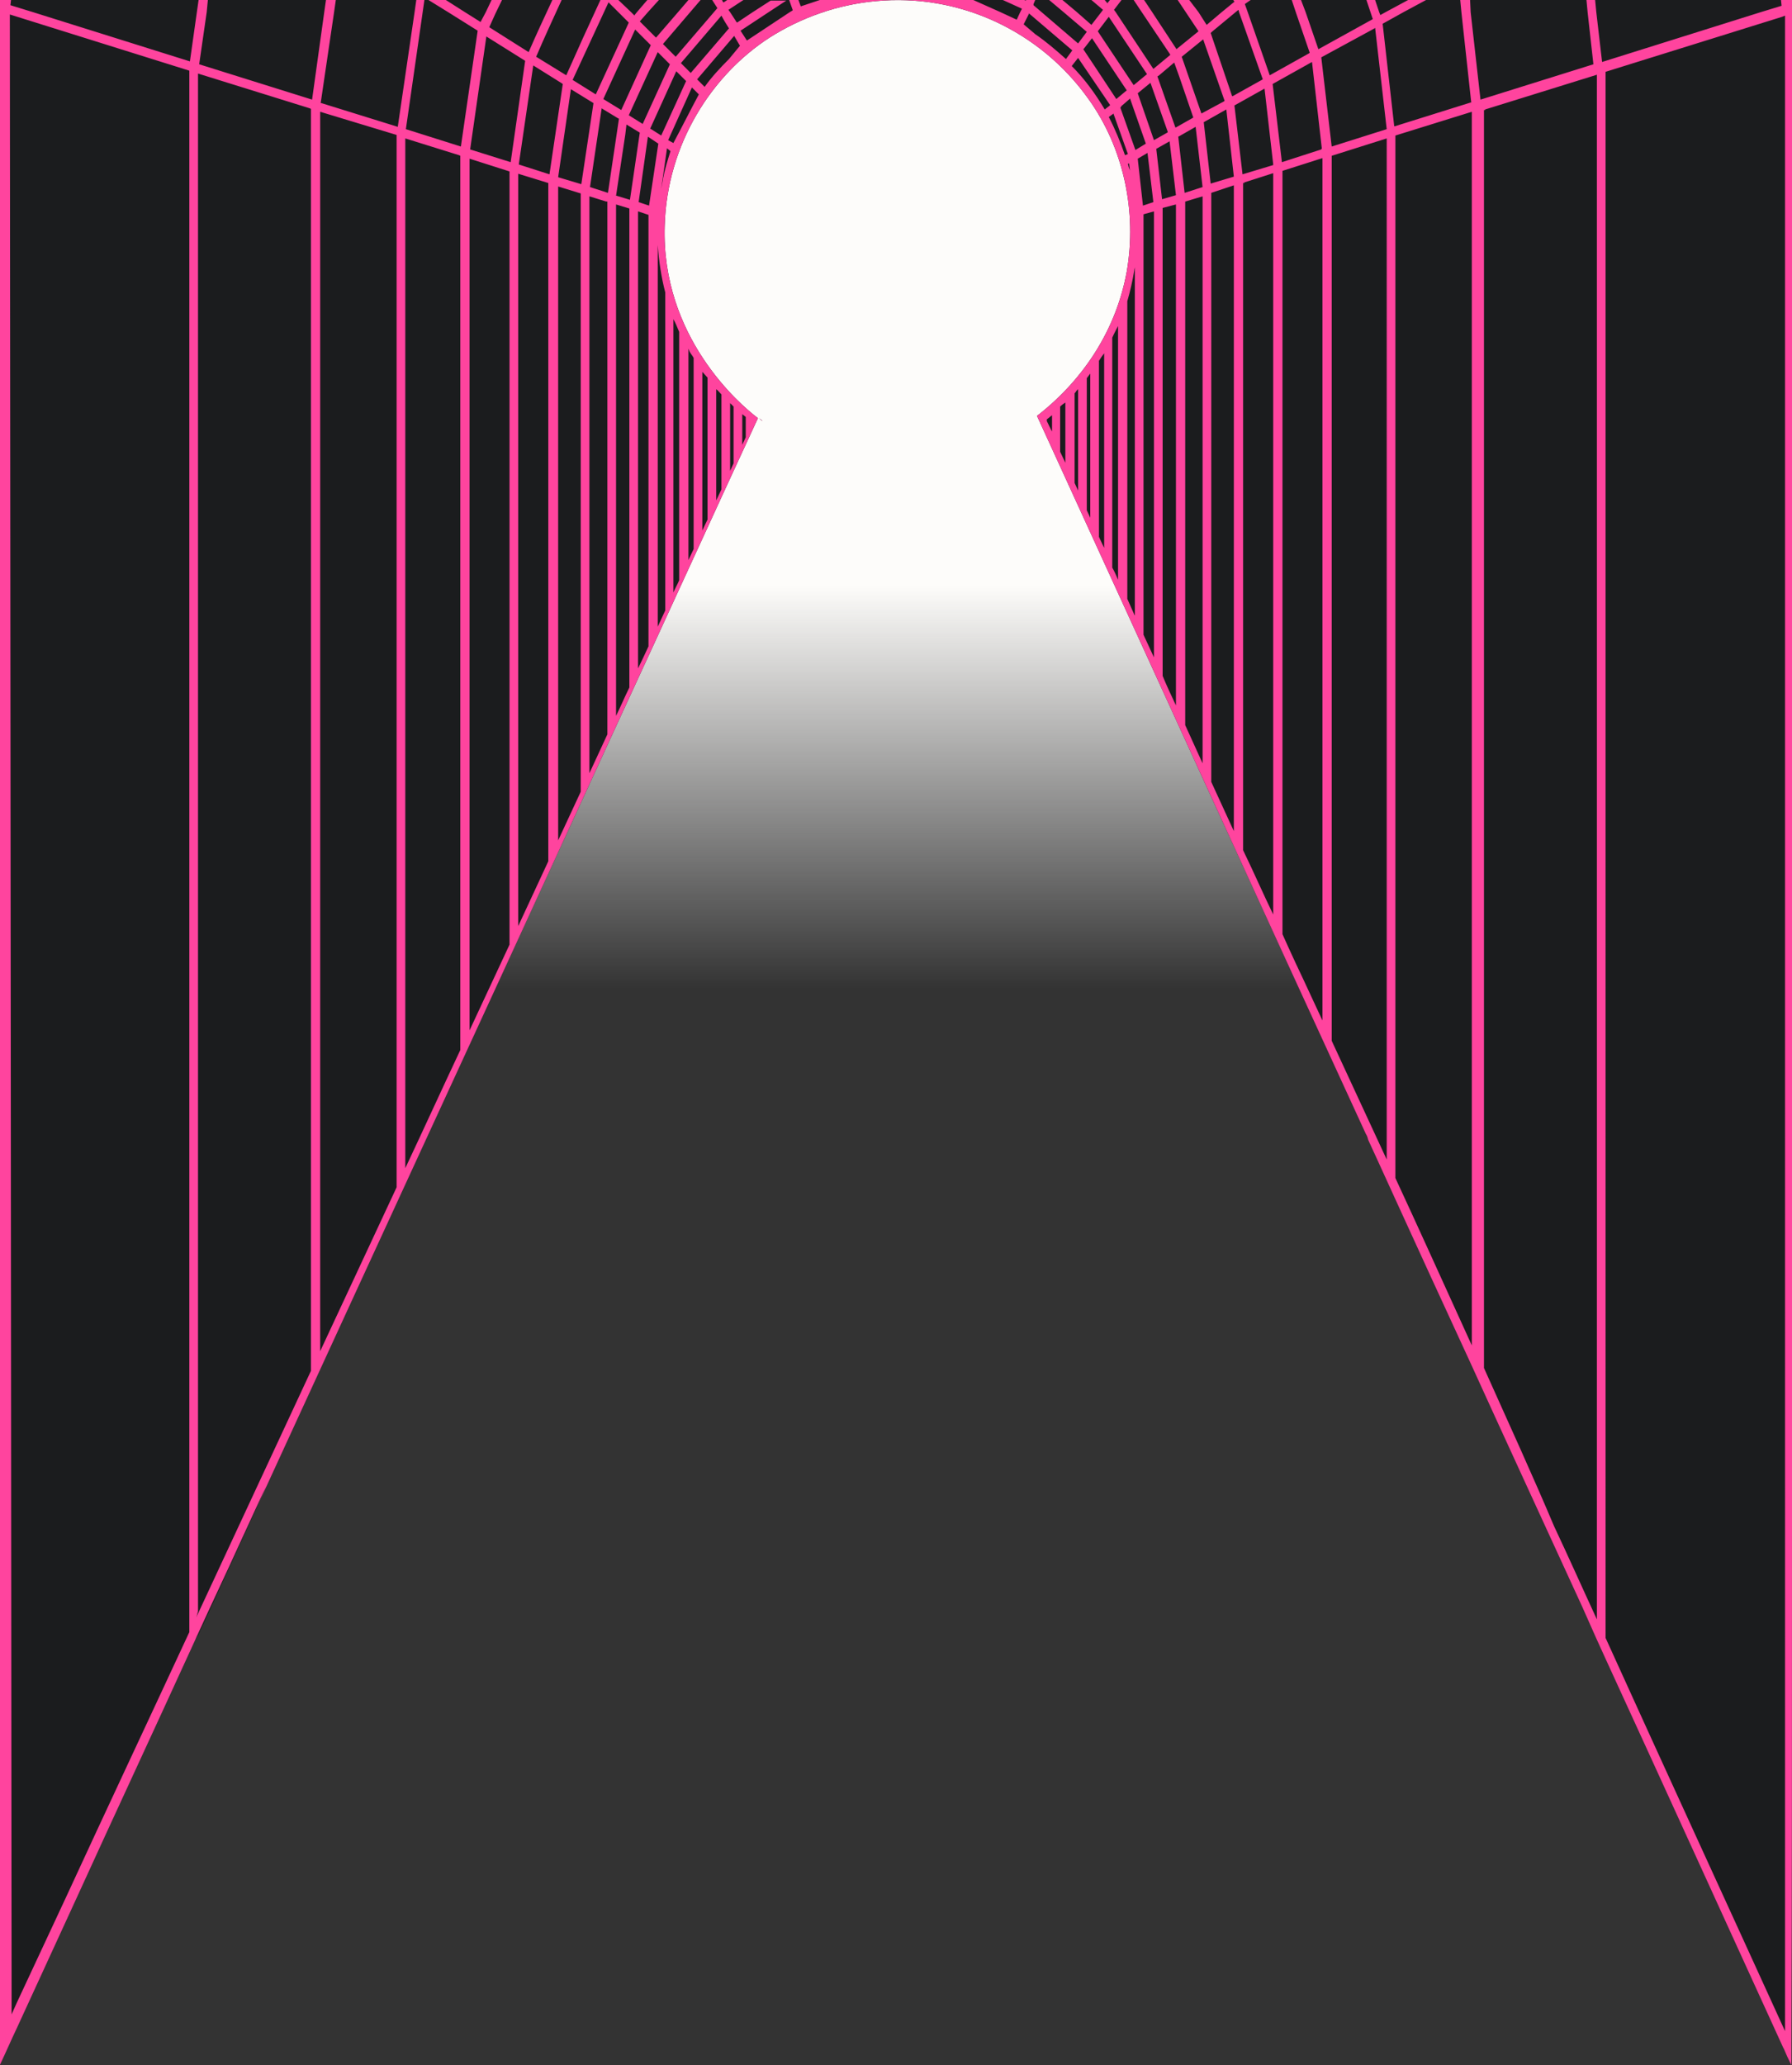 <?xml version="1.0" encoding="utf-8"?>
<!-- Generator: Adobe Illustrator 27.1.1, SVG Export Plug-In . SVG Version: 6.00 Build 0)  -->
<svg version="1.1" id="Layer_1" xmlns="http://www.w3.org/2000/svg" xmlns:xlink="http://www.w3.org/1999/xlink" x="0px" y="0px"
	 viewBox="0 0 309.5 356.6" style="enable-background:new 0 0 309.5 356.6;" xml:space="preserve">
<rect x="0" y="0" width="309.5" height="356.6" fill="#333333" stroke="none"/>
<style type="text/css">
	.st0{fill:url(#SVGID_1_);}
	.st1{fill:#1B1C1E;}
	.st2{fill:none;}
	.st3{fill:#FF449E;}
</style>
<linearGradient id="SVGID_1_" gradientUnits="userSpaceOnUse" x1="153.3" y1="170.701" x2="153.3" y2="-3.814697e-06">
	<stop  offset="0" style="stop-color:#FFFFFF;stop-opacity:0"/>
	<stop  offset="0.408" style="stop-color:#FDFCFA"/>
</linearGradient>
<rect x="52.9" y="0" class="st0" width="200.7" height="170.7"/>
<g>
	<g>
		<path class="st1" d="M309.5,263.4c0-3,0,0.8,0-243.2c0-6.7,0-13.5,0-20.2C206.3,0,103.2,0,0,0c0,118.8,0,237.7,0,356.5
			c1-2.1,1.9-4.2,2.9-6.3c3.4-7.4,6.8-14.8,10.2-22.2c6.8-14.9,13.7-29.7,20.5-44.6c0.2-0.4,0.3-0.8,0.5-1.1
			c2.4-5.3,4.9-10.5,7.3-15.8c-2.4,5.3-4.9,10.6-7.3,15.8v0.3c3.4-7.3,6.7-14.6,10.1-22c20.9-45.5,41.9-91,62.8-136.5
			c8-17.3,15.9-34.6,23.9-51.9c-3.3-2.5-16.7-14.1-16.1-33.2c0.4-14.2,8.2-26.1,18.1-32.5c5.5-3.5,11.8-5.7,18.3-6.3
			c14.4-1.4,28.4,5.1,36.8,16.9c6.1,8.5,8.4,19.5,6.6,29.8c-1.8,9.9-7.3,18.4-15.1,24.6c-0.1,0.1-0.3,0.2-0.4,0.3
			c18.9,41.3,37.8,82.7,56.8,124c6,13.2,12.1,26.4,18.1,39.6c5.5,12.1,12.1,26.4,19.3,42.1c0.8,1.8,1.6,3.6,2.4,5.4
			c0.5,1.1,1,2.2,1.5,3.3c9.6,20.9,20.1,44,30.8,67.4c0,0,0.1,0.1,0.2,0.4c0.2,0.5,0.6,1.4,1.2,2.6l0,0c0-1.1,0-2.2,0-3.3
			C309.5,326.8,309.5,295.9,309.5,263.4z"/>
		<path class="st1" d="M131.1,72.2c0.3,0.2,0.5,0.4,0.6,0.5C131.5,72.6,131.3,72.4,131.1,72.2z"/>
	</g>
	<g>
		<path class="st2" d="M130.9,72.4c0-0.1,0.1-0.1,0.1-0.2l0,0C131,72.3,131,72.3,130.9,72.4z"/>
		<path class="st2" d="M41.5,266.5c-2.4,5.3-4.9,10.6-7.3,15.8v0.3c3.4-7.3,6.7-14.6,10.1-22c0.6-1.4,1.2-2.7,1.8-4.1
			C44.6,259.9,43,263.2,41.5,266.5z"/>
		<path class="st2" d="M268.4,263.4L268.4,263.4L268.4,263.4L268.4,263.4z"/>
		<path class="st2" d="M236,195.8c6,13.2,12.1,26.4,18.1,39.6c-10.1-22.2-16.8-36.7-17.7-38.6C236.3,196.5,236.1,196.2,236,195.8z"
			/>
		<g>
			<path class="st3" d="M309.5,263.4c0-86,0-183.6,0-243.2c0-7.3,0-14.1,0-20.2h-1.9l0.1,1l-3.6,1.1l-27.4,8.6l-1-8.6L275.5,0H274
				l0.2,2.1l1,9l-19.5,6.1L254,2.1L253.9,0h-1.7l0.2,2.1l1.7,15.6H254l-13.1,4.1h-0.1l-2-17.7l3.6-2l3.9-2.1h-3.1l-3.9,2.1l-0.9,0.5
				l-0.2-0.5L237.5,0H236l0.7,2.1l0.4,1.2l0,0l-9.4,5.2l-2.2-6.4L224.7,0h-1.6l0.7,2.1l2.4,7l0,0l-0.1,0.1l-6.8,3.8l-3.8-10.9
				L215,0.7l1-0.7h-3l0.2,0.3L211,2.1l-2.6,2.2l0,0L207,2.1L205.4,0h-2l1.4,2.1l2.2,3.3l-3.7,3l-0.1,0.1L199,2.1L197.6,0h-1.8
				l1.4,2.1l4.9,7.3v0.1l-2.9,2.4l-6.5-9.8l-0.3-0.4l1.3-1.7h-2l-0.4,0.5v0.1L190.8,0h-2.3l2,1.7l-0.3,0.4l-1.7,2.2L186,2.1L183.5,0
				h-2.3l2.5,2.1l4,3.4l-1.5,2l0,0l-6.3-5.4l-1.4-1.2V0.7l0.3-0.7h-1.6v0.1l0,0L176.9,0h-3.7l3.3,1.5l-0.3,0.6l-0.6,1.3l-2.8-1.3
				L168.1,0h-26.5l-3.3,1.1L137.9,0h-1.6l0.6,1.7v0.1l-0.5,0.3L129,7l-1.1-1.7l0,0l4.7-3.1l3.2-2.1h-2.7l-3.1,2l-2.7,1.8l-0.1-0.1
				l-1.1-1.7l-0.3-0.4l2.6-1.7h-2.8L125,0.4h-0.1L124.7,0H123l0.9,1.4l-0.6,0.7l-6.6,7.7l-2.2-2.2l4.7-5.5L121,0h-2.1l-1.8,2.1
				l-3.8,4.4l-2.8-2.8l1.4-1.6l1.9-2.1h-2L110,2.1l-0.4,0.5v0.1L109,2.1L106.8,0h-3.1c-2,4.3-4,8.7-5.9,13l-5.2-3.2
				C94,6.5,95.5,3.3,97,0h-1.6c-1.4,3-2.8,6-4.1,9l-6.8-4.3c0.7-1.6,1.4-3.1,2.2-4.7h-1.8l-1,2.1L83,3.8l-2.7-1.7L77,0h-3l3.4,2.1
				l5.1,3.2l-2.9,20l-9.5-3L73,2.1L73.3,0h-1.4l-0.3,2.1l-2.9,19.8l-13.2-4.1h-0.1v-0.1l2.3-15.6L58,0h-1.7L56,2.1l-2.1,15.1
				l-19.5-6.1l1.3-9L35.9,0h-1.6L34,2.1l-1.2,8.5L5.7,2.1L1.8,0.9L1.9,0H0c0,0.3,0,0.6,0,0.8C0,119.4,0,238,0,356.5
				c1-2.1,1.9-4.2,2.9-6.3c3.4-7.4,6.8-14.8,10.2-22.2c6.8-14.9,13.7-29.7,20.5-44.6c0.2-0.4,0.3-0.8,0.5-1.1
				c2.4-5.3,4.9-10.5,7.3-15.8c1.5-3.3,3.1-6.7,4.6-10c-0.6,1.4-1.2,2.8-1.8,4.1c20.9-45.5,41.9-91,62.8-136.5
				c8-17.3,15.9-34.6,23.9-51.9c0,0.1-0.1,0.1-0.1,0.2c0-0.1,0.1-0.1,0.1-0.2l0,0c-3.3-2.5-16.7-14.1-16.1-33.2
				c0.4-14.2,8.2-26.1,18.1-32.5c5.5-3.5,11.8-5.7,18.3-6.3c14.4-1.4,28.4,5.1,36.8,16.9c6.1,8.5,8.4,19.5,6.6,29.8
				c-1.8,9.9-7.3,18.4-15.1,24.6c-0.1,0.1-0.3,0.2-0.4,0.3c18.9,41.3,37.8,82.7,56.8,124c0.2,0.3,0.3,0.6,0.4,1
				c0.9,1.9,7.5,16.5,17.7,38.6c5.5,12.1,12.1,26.4,19.3,42.1c0.8,1.8,1.6,3.6,2.4,5.4c0.5,1.1,1,2.2,1.5,3.3
				c9.6,20.9,20.1,44,30.8,67.4c0,0,0.1,0.1,0.2,0.4c0.2,0.5,0.6,1.4,1.2,2.6l0,0c0-1.1,0-2.2,0-3.3
				C309.5,326.8,309.5,295.9,309.5,263.4z M124.6,2.7l0.5,0.9l0.8,1.3l-6.6,7.7l-1.7-1.7L124.6,2.7z M116.8,12.3
				c0.6,0.6,1.1,1.1,1.7,1.7l-4.3,9.4c-0.6-0.4-1.3-0.8-1.9-1.2L116.8,12.3z M114.9,105.4c-0.4,0.9-0.9,1.9-1.3,2.8V43.7v-1.4
				c0.2,2.8,0.6,5.5,1.3,8.2V105.4z M89.5,159.9V30l5.2,1.6v117.1C93,152.4,91.2,156.2,89.5,159.9z M96.4,145.1V32.2l0,0l3.9,1.2
				v103.3C99,139.5,97.7,142.3,96.4,145.1z M101.8,133.5V33.9l2.9,0.9l0,0h0.2v92C103.9,129,102.8,131.3,101.8,133.5z M105,33.3
				l-3.1-1l2-13.5v-0.1l2.8,1.7l0.2,0.1L105,33.3z M108,23.2l0.2-1.7l2.3,1.4l-1.7,11.6l-2.3-0.7h-0.1L108,23.2z M106.4,123.6V35.3
				l2.3,0.7v82.7C107.9,120.3,107.2,122,106.4,123.6z M110.2,115.4V36.5l1.8,0.6v74.5C111.4,112.9,110.8,114.2,110.2,115.4z
				 M113.7,24.8l-1.6,10.7l-1.8-0.6l0,0l1.6-11.3L113.7,24.8L113.7,24.8z M113.6,9l2.1,2.1L111,21.4l-2.4-1.5L113.6,9z M109.7,5.1
				l2.7,2.7L107.3,19l-3.1-1.9L109.7,5.1z M105.1,0.4c1.2,1.2,2.3,2.3,3.5,3.5c-1.9,4.1-3.8,8.3-5.7,12.4l-4-2.5
				C101,9.3,103,4.9,105.1,0.4z M98.6,15.4l3.9,2.4l-2.1,14l-4-1.2L98.6,15.4z M92.1,11.3l4.8,3l0.3,0.2l-2.3,15.6l-5.3-1.7l0,0
				L92.1,11.3z M81.2,25.8L84,6.3l6.7,4.2L88.2,28L81.2,25.8L81.2,25.8L81.2,25.8z M81.1,27.4l6.9,2.2v133.5
				c-2.3,4.9-4.6,9.9-6.9,14.8V27.4z M70,23.9l9.3,2.9l0.2,0.1v154.4c-3.2,6.8-6.3,13.6-9.5,20.4V23.9z M55.3,19.3L55.3,19.3l13.2,4
				v0.1V205c-4.4,9.4-8.8,18.9-13.2,28.3V19.3z M32.7,12.2c0,89.9,0,179.7,0,269.6c-7.1,15.3-14.3,30.6-21.4,46
				c-2.8,6-5.6,12-8.4,18c-0.3,0.7-0.6,1.3-0.9,2c0-1.1,0-2.1,0-3.2C1.9,230.6,1.8,116.5,1.7,2.5L32.7,12.2z M34.2,278.6
				c-0.1,0.2-0.2,0.4-0.3,0.7c0.1-0.4,0.2-0.7,0.3-1.1v-14.7V12.7l0,0l19.3,6l0.2,0.1v217.9C47.2,250.7,40.7,264.6,34.2,278.6z
				 M128.2,71.5c0.2,0.2,0.4,0.3,0.6,0.5v3.4v0.1c-0.2,0.4-0.4,0.9-0.6,1.3V71.5z M126.1,69.6c0.2,0.2,0.4,0.4,0.6,0.6V80
				c-0.2,0.4-0.4,0.9-0.6,1.3V69.6z M123.7,67.2L123.7,67.2c0.3,0.2,0.6,0.6,0.9,0.9v16.4c-0.3,0.6-0.6,1.3-0.9,1.9V67.2z
				 M121.3,64.2L121.3,64.2c0.3,0.3,0.6,0.7,0.9,1v0.1v24.4c-0.3,0.6-0.6,1.3-0.9,1.9V64.2z M118.9,60.4v-0.2
				c0.1,0.2,0.1,0.3,0.2,0.5c0.2,0.4,0.5,0.7,0.7,1.1v33c-0.3,0.6-0.6,1.3-0.9,1.9C118.9,96.7,118.9,60.4,118.9,60.4z M116.3,55.1
				L116.3,55.1c0.4,0.7,0.7,1.5,1,2.2v0.1v42.8c-0.3,0.7-0.7,1.4-1,2.1V55.1z M115.8,26.1c-0.5,1.6-1,3.2-1.3,4.8c0,0,0,0,0,0.1
				c-0.1,0.5-0.2,1.1-0.3,1.6l1-7L115.8,26.1C115.8,26,115.8,26.1,115.8,26.1z M116.3,24.7l-0.9-0.5l4.1-9.1
				c0.4,0.4,0.8,0.8,1.2,1.2C119.2,19.1,117.8,21.9,116.3,24.7z M125.9,10.2c-1.5,1.5-3,3.1-4.2,4.8l-1.2-1.2l-0.1-0.1l6.4-7.5
				l1,1.7L125.9,10.2z M181.7,74.5L181.7,74.5c-0.3-0.5-0.6-1.2-0.9-1.8v-0.1v-0.2c0.3-0.2,0.6-0.5,0.9-0.7V74.5z M184,69.5v10.2
				v0.2c-0.3-0.6-0.6-1.3-0.9-1.9v-7.8C183.4,69.9,183.7,69.7,184,69.5L184,69.5z M186.2,84.7c-0.2-0.4-0.4-0.9-0.6-1.3V67.9
				c0.1-0.1,0.2-0.2,0.3-0.4c0.1-0.1,0.2-0.2,0.3-0.3V84.7z M188.3,89.4c-0.2-0.4-0.4-0.9-0.6-1.3V65.3l0,0c0.2-0.3,0.4-0.5,0.6-0.8
				V89.4z M190.7,61v33.6c-0.3-0.6-0.6-1.3-0.9-1.9V62.4v-0.1C190.1,61.8,190.4,61.4,190.7,61L190.7,61z M193.1,56.3v43.6v0.2
				c-0.3-0.7-0.6-1.4-1-2.1V58.3C192.4,57.6,192.8,56.9,193.1,56.3L193.1,56.3z M209.3,5.5l4.1-3.4l0.5-0.4l0.1,0.4l4.1,11.6
				l-5.2,2.9h-0.1l-3.7-10.9L209.3,5.5z M207.8,6.8l3.7,10.6l-0.1,0.1l-3.9,2.1l-3.4-9.8L207.8,6.8z M200.2,13l2.6-2.2l0.9,2.5
				l2.4,7l-3,1.7H203l-3.1-8.8L200.2,13z M191.5,2.9l6.6,9.9l0,0l-2.3,1.9l-6.2-9.3L191.5,2.9z M187.2,8.4l1.4-1.8l6,9l0,0l-1.8,1.5
				l-3.7-5.6l-2-3L187.2,8.4z M184,10.1c-1.7-1.5-3.3-2.9-5.2-4.2l-2-1.7l0.9-1.8V2.3l7.5,6.4l-1.1,1.5
				C184.1,10.2,184,10.1,184,10.1z M185.1,11.4L185.1,11.4l1.1-1.4l5.5,8.1v0.1l-0.9,0.7C189.2,16.2,187.3,13.6,185.1,11.4z
				 M194.3,26.8L194.3,26.8c-0.8-2.3-1.7-4.5-2.8-6.6l0.7-0.5l0.1-0.1l2.5,7L194.3,26.8L194.3,26.8z M195,29
				c-0.1-0.2-0.1-0.4-0.2-0.7l0,0l0.2-0.1l0.2,1.5C195.2,29.5,195.1,29.2,195,29z M196,106.3c0-0.1-0.1-0.1-0.1-0.2
				c-0.4-0.9-0.8-1.8-1.2-2.7V52c0.5-1.7,0.9-3.5,1.2-5.3c0-0.2,0.1-0.4,0.1-0.6V106.3z M193.5,18.6L193.5,18.6l0.2-0.3l1.5-1.3v0.1
				l2.7,7.7l-1.8,1.1L193.5,18.6z M196.5,27.4l1.7-1v0.1l1,8.4l-1.8,0.6L196.5,27.4z M199.3,36.5v77c-0.6-1.3-1.2-2.6-1.8-3.9V37.1
				V37L199.3,36.5L199.3,36.5z M196.5,16.1l2.2-1.8l3,8.5l-0.1,0.1l-2.3,1.3L196.5,16.1z M203.1,35.3v86.5c-0.8-1.7-1.6-3.4-2.3-5.1
				V36v-0.1L203.1,35.3L203.1,35.3z M200.7,34.4l-1-8.7l2.3-1.3l1.1,9.3L200.7,34.4z M207.7,33.9v97.9c-1-2.2-2-4.4-3-6.6V34.9v-0.1
				L207.7,33.9L207.7,33.9z M204.6,33.3l-1.1-9.7l0.2-0.1l2.8-1.6l1.2,10.4L204.6,33.3z M207.9,21.1l3.9-2.2l1.3,11.6l0,0l-4,1.2
				L207.9,21.1z M213.1,143.5L213.1,143.5L213.1,143.5c-1.3-2.8-2.6-5.7-3.9-8.5V33.4v-0.1l3.9-1.3V143.5z M219.9,30v127.9
				c-1.8-3.7-3.4-7.4-5.2-11.1l0,0l0,0V31.6h0.2v-0.1l5-1.6V30z M214.6,30.1l-1.4-11.9l0,0l0.2-0.1l5-2.8l1.5,13.1v0.1L214.6,30.1z
				 M219.8,14.5l6.8-3.8l0,0l1.7,15h-0.1v0.1l0,0l-6.8,2.2L219.8,14.5z M228.4,27.4v148.8c-1.1-2.4-2.2-4.7-3.3-7.1
				c-0.9-1.9-1.8-3.8-2.7-5.8c-0.3-0.7-0.6-1.3-0.9-2V29.6v-0.1l6.9-2.2V27.4z M239.5,200.2c-3.1-6.7-6.3-13.6-9.5-20.5V26.9l9.5-3
				V200.2z M230,25.3L230,25.3l-1.8-15.4l9.2-5l0.1-0.1l2,17.5L230,25.3z M254.2,232.3c-0.7-1.5-1.3-2.9-2-4.4
				c-3.6-7.9-7.3-16.1-11.2-24.5v-180l13.2-4.1V232.3z M275.8,279.6c-2.5-5.4-4.9-10.8-7.4-16.1l0,0l0,0
				c-3.5-8.3-7.7-17.5-12.1-27.3V19h0.2v-0.1l19-5.9l0.3-0.1C275.8,101.8,275.8,190.7,275.8,279.6z M308.3,350.7
				c-10.3-22.6-20.7-45.2-31-67.9V12.4l30.5-9.5l0.5-0.2V350.7z"/>
			<path class="st3" d="M131.1,72.2c0.3,0.2,0.5,0.4,0.6,0.5C131.5,72.6,131.3,72.4,131.1,72.2z"/>
		</g>
	</g>
</g>
</svg>
